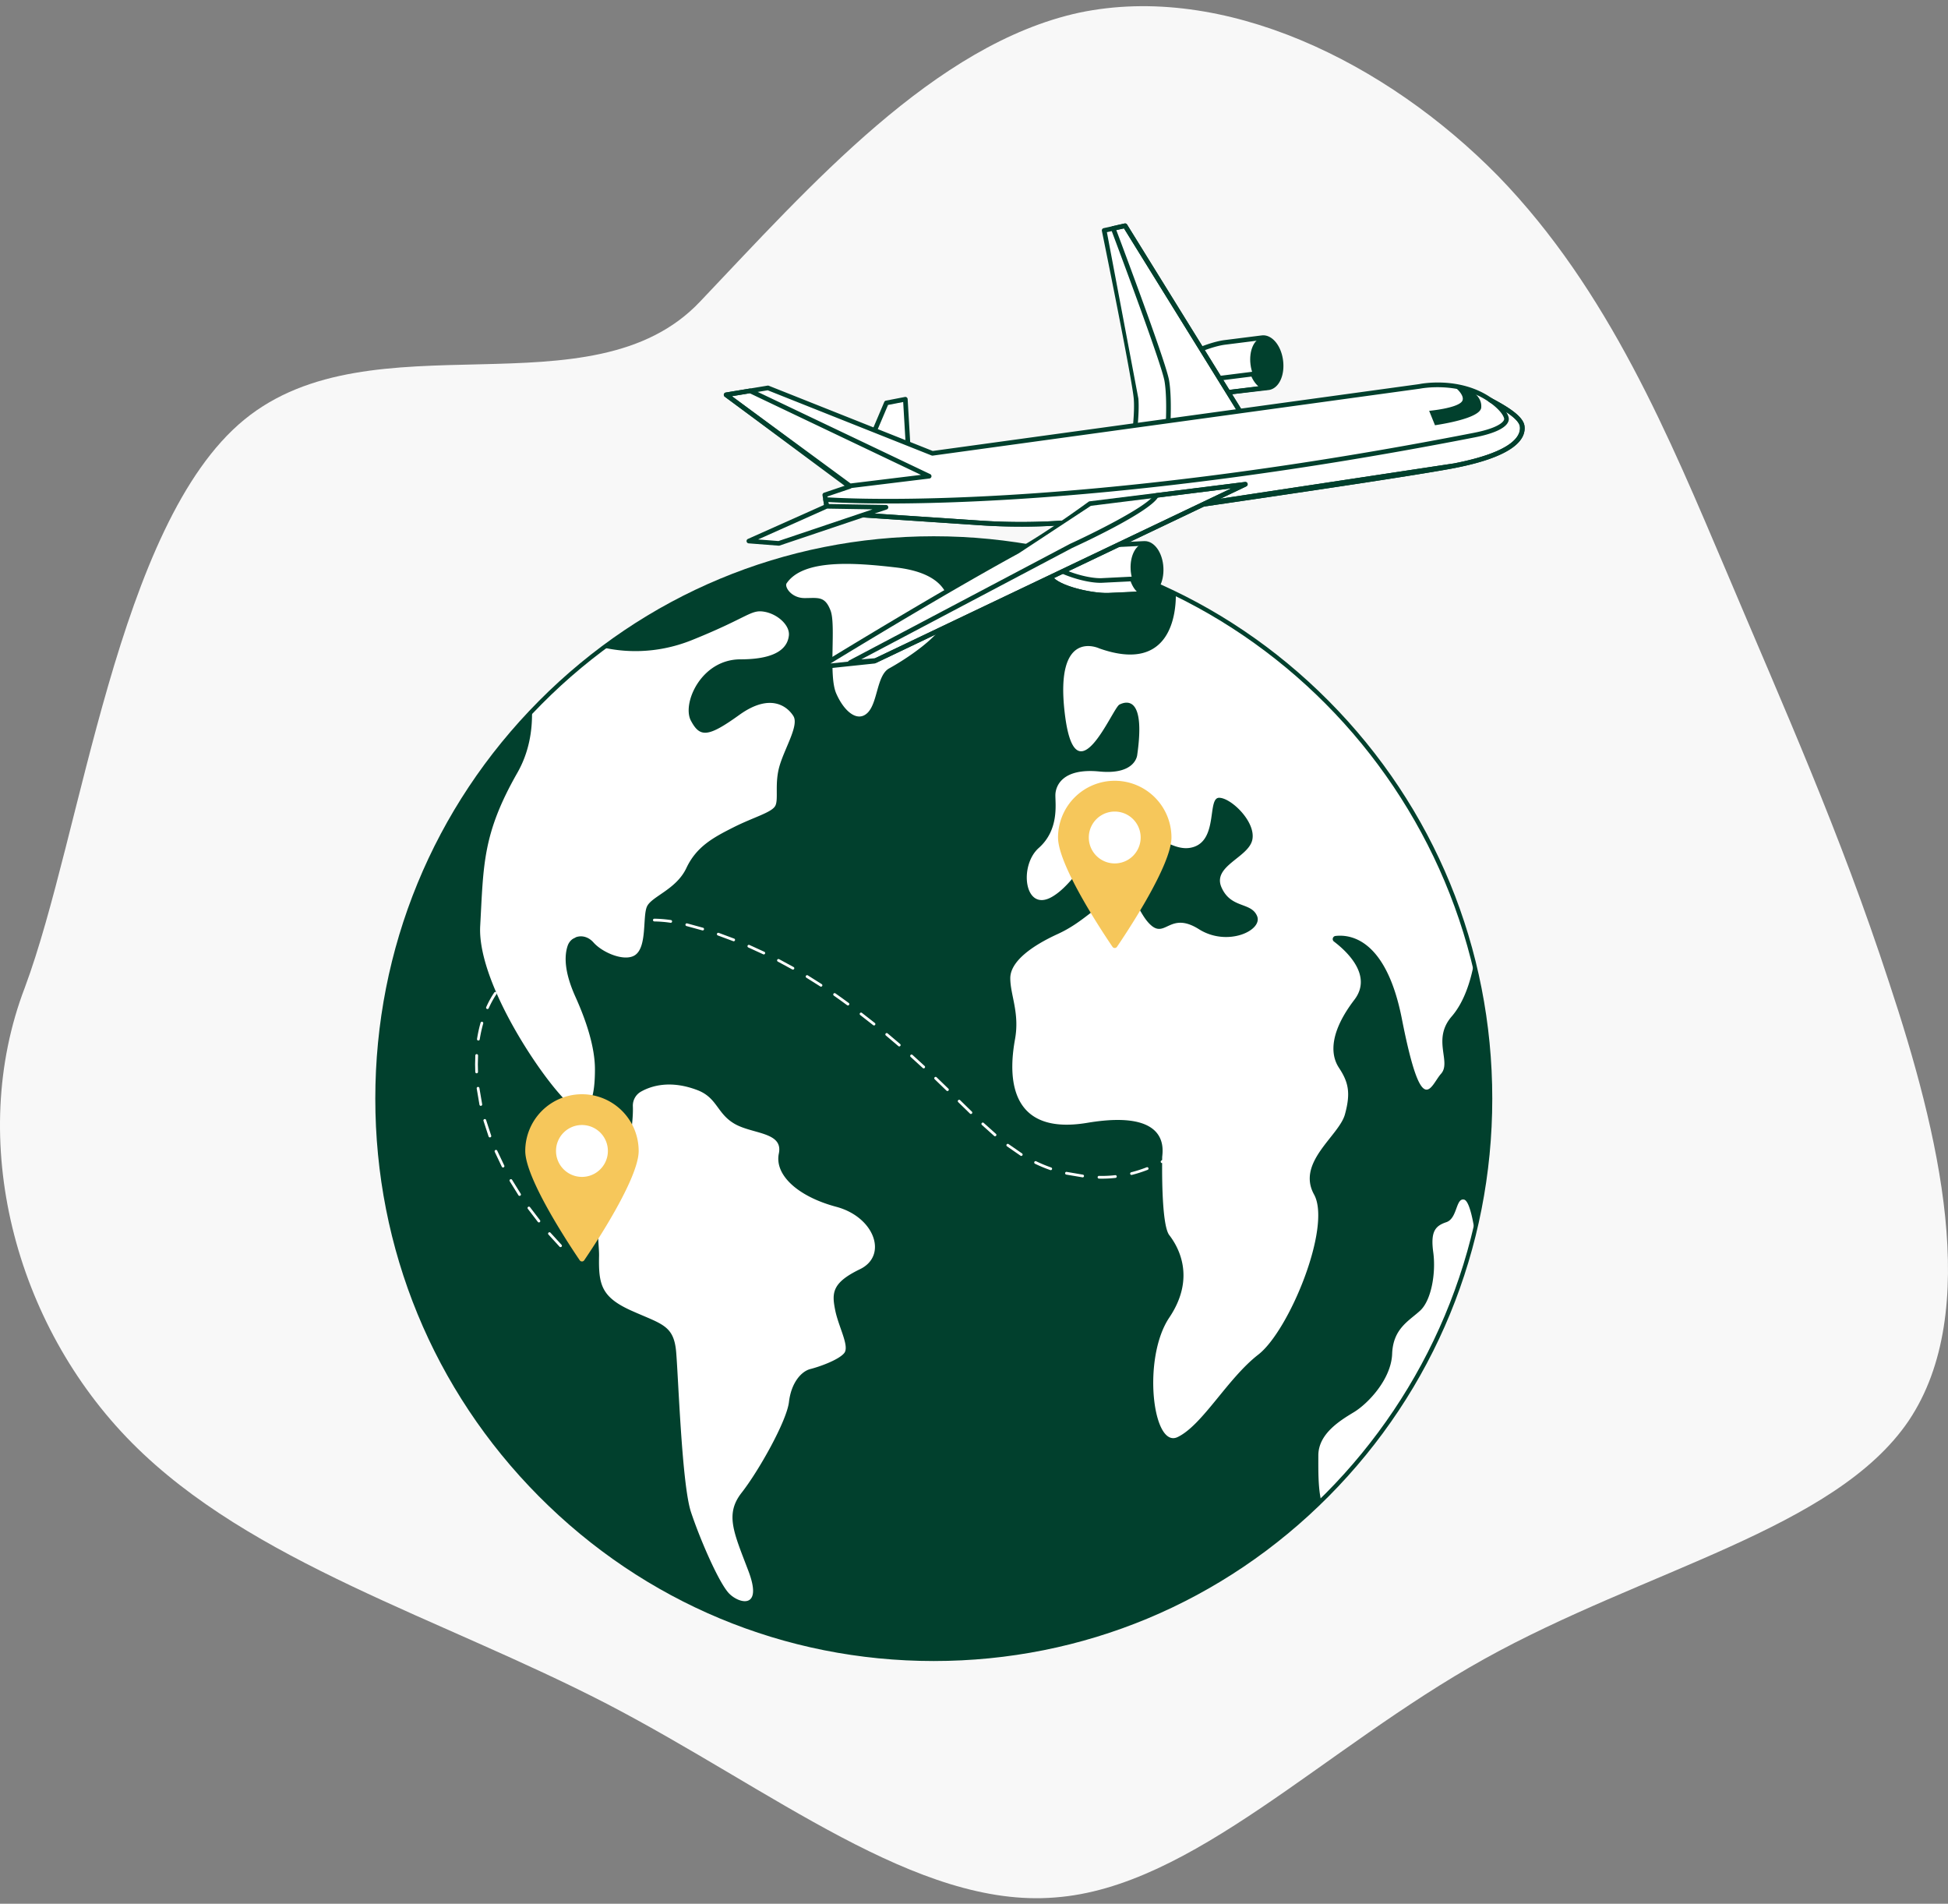 <svg xmlns="http://www.w3.org/2000/svg" xmlns:v="https://vecta.io/nano" width="218" height="213" fill="none"><rect width="100%" height="100%" fill="#808080" stroke="none"/><style><![CDATA[.B{fill:#fff}.C{fill:#01402d}]]></style><path d="M167.655 19.697c12.401 12.773 19.19 29.304 25.586 44.331 6.397 15.153 12.663 29.053 18.146 45.834 5.613 16.906 10.443 36.818 2.219 49.09-8.224 12.148-29.503 16.656-47.518 26.674s-32.635 25.547-48.039 26.674c-15.404 1.253-31.591-12.022-50.128-21.664-18.667-9.643-39.815-15.779-53.131-29.179C1.605 148.183-3.747 127.52 2.78 110.489c6.397-17.157 10.328-51.888 24.557-63.534 14.36-11.772 38.886-.334 51.027-13.232C90.635 20.824 104.603 4.92 120.79 1.414c16.187-3.381 34.333 5.51 46.865 18.283z" fill="#f8f8f8"></path><path d="M166.781 122.922c0 34.629-27.884 62.702-62.28 62.702s-62.28-28.073-62.28-62.702 27.884-62.702 62.28-62.702 62.28 28.073 62.28 62.702z" class="C"></path><path d="M88.03 65.266c-.257.378.504 1.65 2.017 1.65s2.269-.254 2.9 1.396-.252 7.235.63 9.265 2.395 3.3 3.529 2.158 1.009-4.189 2.396-4.95 6.43-3.808 6.681-6.346-1.513-4.442-5.925-4.95-10.338-1.015-12.228 1.777zm-16.293 56.869c-.59.331-.942.966-.914 1.645.09 2.129-.712 7.434-2.395 9.128-2.143 2.158-1.354 6.046-1.387 7.616-.068 3.187.237 4.606 3.641 6.129s4.737 1.609 4.99 4.655.644 14.813 1.652 17.859 3.152 7.997 4.287 9.139 3.783 1.777 2.143-2.539-2.647-6.345-.756-8.757 5.043-7.997 5.295-10.154 1.387-3.427 2.396-3.681 3.151-1.015 3.782-1.777-.63-2.919-1.008-4.823-.379-3.046 2.774-4.569 1.639-5.838-2.647-6.981-6.934-3.554-6.43-5.965-2.9-2.158-4.917-3.3-1.956-2.937-4.201-3.792c-3.034-1.156-5.165-.473-6.304.167zm78.108-2.662c-1.063-1.604-.93-4.145 1.727-7.62 2.085-2.731-.908-5.461-2.289-6.507-.253-.192-.139-.591.176-.627 1.711-.195 5.679.384 7.424 9.273 2.258 11.497 3.187 7.486 4.382 6.149s-1.04-3.833 1.195-6.417c1.41-1.628 2.126-4.004 2.489-5.941-4.491-18.236-16.907-33.323-33.36-41.336.024 2.002-.455 8.976-8.568 6.1 0 0-5.047-2.407-3.852 7.353s5.312-.668 6.109-1.069 2.922-.936 1.991 5.615c0 0-.132 2.273-4.248 1.872s-4.914 1.604-4.914 2.674.398 3.877-1.859 5.882-1.594 7.22 1.461 5.482 5.178-7.22 7.967-7.754 5.312 3.075 7.968 2.139 1.461-5.481 2.788-5.481 4.117 2.674 3.719 4.679-4.515 2.941-3.452 5.348 3.319 1.604 3.983 3.209-3.319 3.476-6.506 1.47-3.719.936-5.313-.401-1.726-4.144-3.983-3.208-3.586 2.807-6.508 4.144-5.311 3.075-5.311 4.947 1.062 3.877.531 6.818-1.461 10.963 8.1 9.359 8.367 3.342 8.367 3.877-.133 7.487.796 8.69 3.054 4.68 0 9.225-1.859 14.706.93 13.37 5.578-6.551 9.03-9.226 8.234-14.305 6.241-17.915 2.789-6.55 3.453-8.957.399-3.61-.664-5.214zM59.535 79.54c.051 2.227-.342 4.651-1.636 6.922-3.909 6.854-3.783 10.281-4.16 17.135s8.223 18.936 10.367 20.205 2.474-1.75 2.474-4.161-.916-5.304-2.176-8.096-1.261-4.57-.883-5.712 1.891-1.523 2.9-.381 3.433 2.156 4.598 1.442c1.431-.877.874-4.313 1.378-5.455s3.279-1.904 4.413-4.315 3.026-3.427 5.295-4.569 4.287-1.65 4.665-2.411-.126-2.539.504-4.569 2.143-4.442 1.513-5.458-2.522-2.665-6.052-.127-4.412 2.538-5.421.635 1.135-6.854 5.547-6.854 5.295-1.523 5.421-2.665-1.261-2.412-2.773-2.665-1.765.635-8.068 3.173c-4.207 1.694-7.906 1.297-9.902.845a62.75 62.75 0 0 0-8.002 7.083zm104.309 54.678c-.94-.211-.732 2.106-1.986 2.526s-1.778 1.053-1.463 3.368-.21 5.368-1.465 6.527-3.032 2-3.136 4.841-2.718 5.579-4.287 6.526-3.972 2.421-3.972 4.842c0 1.559-.041 3.552.319 5.084 8.299-8.104 14.362-18.513 17.174-30.202-.245-1.553-.646-3.392-1.184-3.512z" class="B"></path><path d="M104.5 60.44c-34.22 0-62.06 28.029-62.06 62.482s27.841 62.482 62.06 62.482 62.061-28.03 62.061-62.482S138.72 60.44 104.5 60.44zm0 125.404c-16.695 0-32.39-6.546-44.195-18.43S42 139.728 42 122.922s6.501-32.608 18.305-44.492S87.805 60 104.5 60s32.39 6.545 44.195 18.43S167 106.115 167 122.922s-6.501 32.607-18.305 44.492-27.5 18.43-44.195 18.43z" class="C"></path><path d="M75.06 103.246c-.008 0-.016-.001-.023-.002-.569-.087-1.178-.137-1.811-.149-.085-.001-.152-.071-.15-.156s.073-.155.156-.15a13.87 13.87 0 0 1 1.852.152c.084.013.141.091.128.175-.012.076-.077.13-.151.13zm-5.491.156c-.073 0-.138-.053-.151-.127-.014-.084.041-.163.125-.178l1.836-.241c.084-.007.159.055.166.139s-.055.159-.139.166l-1.81.238c-.009.002-.018.003-.026.003zm9.066.7a.17.17 0 0 1-.044-.007l-1.766-.483c-.082-.02-.133-.103-.113-.185s.103-.133.185-.113l1.782.488c.081.024.127.109.103.19-.02.067-.081.11-.147.11zm-12.63.196c-.064 0-.124-.041-.146-.105-.026-.081.017-.167.098-.193l1.776-.515c.083-.021.165.028.186.11s-.029.166-.111.187l-1.756.509c-.016.005-.032.007-.048.007zm16.101 1.015c-.019 0-.038-.004-.056-.011l-1.718-.639c-.08-.028-.122-.116-.094-.195s.115-.122.195-.094l1.729.643c.079.031.117.12.086.199-.024.06-.081.097-.143.097zm-19.512.358c-.057 0-.112-.031-.138-.087-.037-.076-.005-.167.071-.204l1.692-.747c.078-.031.168.006.199.085s-.006.168-.085.199l-1.673.739c-.021.011-.044.015-.066.015zm61.568.69c-.08 0-.148-.063-.153-.145s.061-.157.145-.161l.819-.023h.001c.084 0 .153.068.154.152s-.068.153-.153.154l-.805.023h-.008zm4.47.317c-.01 0-.019-.001-.029-.003l-1.807-.255c-.084-.007-.146-.082-.138-.166s.083-.146.167-.138l1.835.258c.083.015.138.095.122.178-.014.074-.078.126-.15.126zm-43.157.107c-.022 0-.044-.004-.066-.015l-1.666-.763c-.077-.035-.113-.125-.079-.202s.125-.113.202-.079l1.677.768c.076.036.109.128.071.204-.026.055-.081.087-.138.087zm-26.065.718c-.049 0-.097-.023-.127-.066-.048-.07-.03-.165.04-.213l1.569-.983c.073-.042.167-.017.209.057s.017.167-.057.209l-1.548.969c-.026.019-.056.027-.086.027zm72.753.187a.14.14 0 0 1-.056-.011l-1.727-.585c-.081-.024-.128-.109-.105-.189s.108-.129.19-.106l1.755.595c.079.031.117.12.086.199-.024.06-.081.097-.143.097zm-43.428.795c-.025 0-.051-.007-.075-.02l-1.612-.875c-.075-.039-.104-.131-.065-.207s.131-.103.207-.064l1.62.879c.074.042.1.135.059.209-.028.05-.08.078-.134.078zm46.662.937c-.031 0-.062-.01-.089-.029a13.93 13.93 0 0 0-1.548-.953c-.074-.039-.103-.132-.063-.207s.133-.103.208-.063a14.08 14.08 0 0 1 1.581.974c.069.049.085.144.036.213-.03.042-.078.065-.125.065zm-78.799.442c-.038 0-.076-.014-.105-.041-.061-.059-.064-.156-.006-.217.407-.429.863-.856 1.357-1.267.065-.054.161-.045.216.02s.045.162-.02.215c-.484.404-.932.822-1.33 1.243-.03.031-.071.047-.111.047zm35.28.529a.15.15 0 0 1-.084-.025l-1.552-.977c-.072-.043-.095-.138-.051-.21s.138-.095.21-.052l1.56.983c.071.046.091.141.044.212-.029.045-.078.069-.128.069zm46.114 1.606c-.049 0-.096-.023-.126-.066-.333-.481-.725-.944-1.167-1.379-.06-.059-.061-.156-.002-.216s.157-.061.217-.002c.456.447.86.926 1.204 1.423.048.07.031.165-.039.213-.026.018-.057.027-.087.027zm-43.099.497c-.032 0-.063-.009-.091-.03l-.831-.605-.657-.466c-.069-.049-.086-.144-.038-.214s.144-.086.214-.037l.661.468.834.607c.068.051.083.146.032.214-.03.042-.076.063-.123.063zm-40.342.4c-.021 0-.042-.004-.062-.013-.077-.035-.112-.125-.077-.202.263-.589.565-1.138.9-1.632.047-.07.143-.088.213-.04s.088.143.041.213c-.324.478-.618 1.011-.874 1.583-.025.058-.081.091-.14.091zm43.258 1.835c-.034 0-.067-.011-.095-.033l-1.445-1.13c-.067-.051-.08-.148-.028-.215s.147-.08.214-.028l1.45 1.133c.066.053.077.15.024.216-.03.038-.075.057-.12.057zm41.547.645c-.075 0-.14-.056-.151-.132-.034-.241-.081-.478-.14-.705-.089-.347-.203-.692-.339-1.025-.032-.078.005-.168.084-.2s.167.006.199.084a8.2 8.2 0 0 1 .353 1.065 6.93 6.93 0 0 1 .146.738c.012.084-.046.161-.13.173-.007.002-.015.002-.022.002zm-85.82 1.043a.2.2 0 0 1-.024-.002c-.084-.013-.141-.092-.127-.175.099-.624.232-1.235.397-1.813.023-.081.108-.128.189-.105s.129.107.105.189a15.11 15.11 0 0 0-.389 1.777c-.012.075-.077.129-.151.129zm47.099.661c-.036 0-.071-.013-.1-.038l-1.399-1.186c-.065-.054-.074-.15-.02-.216s.151-.074.216-.019l1.403 1.189c.064.056.071.153.016.217-.03.035-.073.053-.116.053zm38.457 1.94c-.012 0-.025-.001-.038-.005-.082-.021-.131-.104-.11-.186.155-.61.258-1.21.305-1.785.007-.084.081-.147.165-.14s.147.081.14.165c-.048.592-.154 1.209-.313 1.836-.018.069-.08.115-.149.115zm-35.723.514c-.037 0-.075-.014-.104-.041l-1.354-1.238c-.063-.056-.068-.153-.012-.217s.153-.068.217-.011l1.358 1.241c.062.058.066.155.008.217-.031.032-.072.049-.113.049zm-50.029.551c-.081 0-.149-.065-.153-.147l-.019-.863.025-.989c.004-.085.077-.149.161-.145s.149.076.145.161l-.025.973.018.85c.004.084-.062.156-.147.16h-.007zm52.688 1.986c-.038 0-.077-.015-.107-.044l-1.319-1.275c-.062-.059-.064-.156-.006-.217s.156-.064.217-.005l1.322 1.277c.061.059.062.156.003.217-.03.031-.07.047-.11.047zm31.708.359c-.025 0-.05-.006-.072-.019-.075-.04-.103-.133-.062-.208.293-.545.554-1.099.774-1.647.032-.079.121-.118.2-.086s.116.121.085.199a16.64 16.64 0 0 1-.79 1.68c-.028.051-.08.081-.135.081zm-83.929 1.298c-.071 0-.135-.05-.15-.122l-.31-1.824c-.011-.084.048-.161.132-.172s.161.049.172.133l.306 1.799c.017.083-.035.165-.118.182-.011.002-.021.004-.032.004zm54.848.91a.15.15 0 0 1-.106-.043l-1.316-1.283c-.06-.059-.061-.156-.002-.217s.157-.061.217-.002l1.314 1.282c.06.059.062.156.003.217-.03.031-.07.046-.11.046zm27.027.836c-.034 0-.069-.012-.098-.035-.065-.054-.074-.151-.021-.216l1.093-1.46c.048-.07.143-.089.213-.041s.089.142.041.212l-1.11 1.484c-.03.037-.074.056-.118.056zm-24.328 1.656c-.035 0-.071-.012-.1-.037l-1.372-1.23c-.062-.057-.066-.154-.008-.216s.155-.066.217-.008l1.362 1.221c.065.055.072.152.017.216a.15.15 0 0 1-.116.054zm-56.531.128c-.063 0-.121-.038-.144-.101l-.573-1.757c-.023-.081.024-.166.105-.19s.166.024.19.105l.567 1.737c.029.08-.012.168-.092.196-.017.007-.035.01-.052.01zm78.27.821c-.044 0-.088-.019-.118-.055-.054-.066-.045-.162.019-.216l1.345-1.232c.06-.06.157-.06.217-.001s.06.157.001.217l-1.367 1.251a.15.15 0 0 1-.097.036zm-18.804 1.251c-.027 0-.056-.008-.081-.024l-1.52-1.053c-.067-.05-.081-.146-.03-.214s.147-.081.215-.03l1.498 1.037c.071.045.093.14.048.212-.029.046-.079.072-.13.072zm15.758.801c-.054 0-.108-.03-.135-.082-.04-.074-.011-.167.064-.207a17.58 17.58 0 0 0 1.561-.938c.07-.048.165-.029.212.041s.029.165-.041.212c-.517.349-1.052.671-1.589.956-.023.012-.048.018-.072.018zm-73.752.494c-.056 0-.109-.031-.137-.084l-.792-1.668c-.034-.078.001-.169.079-.203s.168.002.202.079l.784 1.653c.038.075.009.167-.067.206-.022.011-.046.017-.069.017zm61.291.297c-.016 0-.033-.003-.05-.009a15.67 15.67 0 0 1-1.71-.708c-.076-.037-.108-.129-.072-.205s.13-.108.205-.071a15.55 15.55 0 0 0 1.677.695c.08.027.123.114.095.195-.022.063-.081.103-.145.103zm9.043.537c-.069 0-.132-.046-.149-.116-.02-.081.03-.165.111-.186.579-.145 1.161-.332 1.731-.555.079-.031.168.008.198.087s-.008.168-.087.199a14.73 14.73 0 0 1-1.767.566c-.012.004-.025.005-.037.005zm-5.471.269l-1.841-.311c-.083-.018-.135-.101-.117-.184s.101-.134.184-.115l1.792.305c.084.01.143.087.133.17s-.075.135-.151.135zm2.173.147a13.45 13.45 0 0 1-.347-.005c-.084-.002-.151-.073-.149-.158s.074-.148.157-.148c.605.016 1.211-.011 1.813-.08.083-.009.16.051.169.135s-.051.16-.134.17c-.501.057-1.009.086-1.509.086zm-65.185 1.924c-.05 0-.099-.024-.128-.069l-.973-1.569c-.043-.073-.018-.167.055-.209s.167-.019.21.054l.964 1.556c.046.071.027.166-.044.212-.026.017-.055.025-.084.025zm2.164 2.971c-.045 0-.089-.02-.119-.058l-1.122-1.465c-.05-.068-.035-.164.033-.214s.164-.035.214.034l1.113 1.454c.053.066.042.162-.024.215-.028.022-.062.034-.096.034zm2.422 2.764c-.041 0-.081-.015-.111-.047l-1.244-1.362c-.056-.063-.05-.16.014-.216s.16-.049.216.014l1.236 1.353c.058.061.056.158-.005.216-.03.029-.068.042-.106.042z" class="B"></path><path d="M131.097 93.703c0 3.085-4.917 10.499-6.095 12.231-.121.178-.382.178-.503 0-.844-1.241-3.604-5.393-5.103-8.784-.595-1.345-.992-2.571-.992-3.447a6.35 6.35 0 0 1 6.346-6.346 6.35 6.35 0 0 1 6.347 6.346z" fill="#f6c75b"></path><path d="M127.651 93.703a2.9 2.9 0 1 1-5.803 0 2.9 2.9 0 1 1 5.803 0z" class="B"></path><path d="M71.474 128.775c0 3.085-4.917 10.499-6.095 12.231-.121.178-.382.177-.503 0-.844-1.24-3.603-5.393-5.103-8.784-.595-1.345-.992-2.571-.992-3.447a6.35 6.35 0 0 1 6.346-6.346 6.35 6.35 0 0 1 6.346 6.346z" fill="#f6c75b"></path><path d="M68.028 128.775c0 1.602-1.299 2.902-2.902 2.902s-2.902-1.3-2.902-2.902 1.299-2.902 2.902-2.902a2.9 2.9 0 0 1 2.902 2.902zm73.228-90.993l.026-.005c.214-.027-4.22.532-4.22.532-1.962.248-6.401 2.076-6.208 3.604s4.947 2.195 6.908 1.948l4.174-.48c.965-.122 1.59-1.474 1.394-3.02-.193-1.53-1.118-2.676-2.074-2.579z" class="B"></path><g class="C"><path d="M139.945 40.789c.195 1.545 1.112 2.702 2.047 2.584s1.536-1.467 1.339-3.012-1.112-2.702-2.047-2.584-1.534 1.467-1.339 3.012z"></path><path d="M131.24 41.409c-.102.172-.146.33-.127.472.158 1.254 4.637 1.973 6.618 1.723l3.087-.389c-.302-.26-.568-.63-.771-1.083l-3.163.399c-1.276.161-3.699-.216-5.644-1.121zm5.666 2.755c-2.194 0-6.107-.629-6.308-2.218-.042-.33.077-.675.35-1.026a.26.26 0 0 1 .32-.073c1.889.931 4.304 1.326 5.551 1.168l3.359-.424a.26.26 0 0 1 .274.163c.295.755.783 1.274 1.273 1.356a.26.26 0 0 1 .218.261c-.004.129-.1.236-.227.252l-3.92.495c-.239.03-.544.046-.89.046z"></path><path d="M141.265 38.041l-4.169.526c-1.007.127-2.581.66-3.827 1.295-1.419.724-2.225 1.478-2.156 2.019.158 1.254 4.638 1.973 6.618 1.723l4.173-.48c.808-.102 1.343-1.352 1.17-2.729s-.981-2.436-1.791-2.354zm-4.361 6.124c-2.191 0-6.105-.629-6.306-2.219-.128-1.012 1.254-1.943 2.435-2.546 1.294-.66 2.937-1.214 3.998-1.348l4.046-.51.126-.014.047-.008v.002c1.103-.095 2.126 1.132 2.338 2.807.217 1.713-.495 3.167-1.619 3.309l-4.176.481a7.35 7.35 0 0 1-.889.046z"></path></g><path d="M139.803 47.7L125.909 25.26l-2.343.521 3.574 18.843c.17 2.205-.473 5.985-.473 5.985l13.136-2.908z" class="B"></path><g class="C"><path d="M124.926 25.744c1.758 4.684 5.601 15.041 5.904 16.804.313 1.825.172 4.721.109 5.72l7.852-1.71-13.006-21.005-.859.191zm5.731 23.11c-.062 0-.123-.022-.17-.064-.062-.054-.094-.134-.089-.215.004-.038.284-3.816-.079-5.939-.309-1.804-4.659-13.46-5.984-16.989-.026-.07-.022-.149.015-.215s.098-.113.171-.13l1.331-.296a.26.26 0 0 1 .277.117l13.296 21.474c.045.072.052.16.018.238a.26.26 0 0 1-.183.152l-8.548 1.861a.25.25 0 0 1-.055.006z"></path><path d="M123.872 25.978l3.525 18.625c.142 1.824-.255 4.648-.414 5.669l12.407-2.746-13.606-21.973-1.912.425zm2.794 24.889a.26.26 0 0 1-.179-.072c-.063-.06-.091-.146-.076-.231.005-.038.635-3.774.47-5.921-.168-2.164-3.535-18.645-3.569-18.811a.26.26 0 0 1 .198-.305l2.342-.521a.26.26 0 0 1 .277.117l13.894 22.44a.26.26 0 0 1 .018.237c-.032.077-.101.134-.183.152l-13.136 2.908c-.018.004-.038.006-.056.006z"></path></g><g class="B"><path d="M92.853 57.119l16.899 1.131c4.717.316 9.48.135 14.159-.537l38.825-5.869c7.344-1.438 7.347-3.494 7.348-4.169 0-.769-1.796-1.832-2.927-2.321-.022-.009-.043-.022-.062-.037-3.414-2.782-8.134-1.842-8.18-1.832l-54.487 7.824a.26.26 0 0 1-.137-.017L85.91 43.667l-4.006.663 13.325 9.897a.26.26 0 0 1 .102.249c-.016.095-.082.175-.173.205l-2.564.866.26 1.572zm21.416 1.801c-1.519 0-3.037-.051-4.552-.152l-17.103-1.145a.26.26 0 0 1-.239-.216l-.33-1.992a.26.26 0 0 1 .173-.288l2.304-.779-13.417-9.966a.26.26 0 0 1 .112-.464l4.682-.775a.26.26 0 0 1 .141.016l18.385 7.626 54.399-7.811c.187-.039 4.97-.991 8.571 1.918.456.2 3.208 1.462 3.208 2.784-.002 1.355-.809 3.315-7.768 4.678-4.872.955-26.432 4.09-38.851 5.873a68.38 68.38 0 0 1-9.715.693z"></path><path d="M95.377 54.08l3.82-9 2.121-.411.471 8.013-6.412 1.398z"></path></g><path d="M99.38 45.308l-3.57 8.411 5.706-1.244-.441-7.496-1.695.329zm-4.005 9.031c-.076 0-.151-.034-.201-.094a.26.26 0 0 1-.039-.267l3.821-9c.033-.08.104-.137.189-.153l2.122-.411c.073-.014.149.004.208.05s.095.115.1.19l.471 8.013a.26.26 0 0 1-.203.269l-6.414 1.398c-.018.004-.037.006-.055.006z" class="C"></path><path d="M128.063 60.801l.027-.002c.215-.011-4.247.212-4.247.212-1.976.098-6.541 1.586-6.463 3.124s4.765 2.563 6.741 2.464l4.197-.163c.972-.049 1.696-1.35 1.619-2.905-.078-1.541-.914-2.753-1.874-2.729z" class="B"></path><g class="C"><path d="M126.528 63.7c.077 1.556.904 2.779 1.845 2.731s1.641-1.347 1.564-2.903-.905-2.779-1.847-2.731-1.641 1.347-1.562 2.903z"></path><path d="M117.802 63.66c-.115.163-.169.318-.162.46.063 1.262 4.474 2.318 6.47 2.218l3.107-.155c-.282-.282-.518-.671-.687-1.138l-3.184.159c-1.286.064-3.673-.495-5.544-1.545zm6.09 3.202c-1.952 0-6.682-.942-6.77-2.716-.017-.332.127-.667.426-.996a.26.26 0 0 1 .324-.049c1.813 1.072 4.194 1.648 5.447 1.585l3.382-.169c.118-.005.226.07.261.183.238.775.685 1.33 1.167 1.448.126.031.209.148.196.277s-.116.228-.245.234l-3.945.197-.243.006z"></path><path d="M128.053 61.06l-4.196.209c-1.014.05-2.624.463-3.914 1.002-1.469.614-2.33 1.306-2.303 1.85.063 1.262 4.475 2.318 6.47 2.218l4.196-.163c.378-.019.73-.287.99-.755.283-.507.419-1.174.383-1.878-.069-1.39-.795-2.497-1.608-2.483zm-4.163 5.803c-1.949 0-6.68-.942-6.768-2.716-.051-1.019 1.397-1.843 2.62-2.354 1.341-.56 3.022-.989 4.088-1.042l4.073-.203.128-.004.048-.004.001.002c1.105-.02 2.033 1.29 2.117 2.976.04.8-.118 1.566-.448 2.157-.35.63-.853.992-1.417 1.02l-4.199.163-.243.006z"></path></g><path d="M104.35 50.721l54.512-7.49s4.432-.92 7.923 1.527c.335.234 3.382 1.649 3.559 2.918.17 1.217-.817 3.103-7.559 4.423-4.928.966-27.216 4.202-38.837 5.871a68.01 68.01 0 0 1-14.213.539l-17.103-1.145-.33-1.992 2.773-.937L81.26 44.174l4.682-.775 18.408 7.322z" class="B"></path><g class="C"><path d="M81.909 44.33l13.282 9.762 7.873-.961L83.903 44l-1.994.33zm13.212 10.292a.26.26 0 0 1-.154-.05L81.106 44.383a.26.26 0 0 1 .111-.465l2.682-.444a.26.26 0 0 1 .154.022l20.042 9.55a.26.26 0 0 1-.081.492l-8.861 1.081-.031.002zm-2.268 2.498l16.899 1.131c4.715.316 9.479.135 14.158-.537l38.825-5.869c6.715-1.315 7.488-3.154 7.351-4.133-.073-.521-.781-1.116-1.526-1.612.119.187.213.383.266.58.04.15.051.387-.121.662-.408.653-1.677 1.204-3.667 1.593-43.392 8.482-68.335 7.475-72.343 7.236l.157.949zm21.416 1.801a68.18 68.18 0 0 1-4.552-.152l-17.104-1.145a.26.26 0 0 1-.24-.217l-.243-1.474c-.014-.078.01-.158.064-.217a.26.26 0 0 1 .209-.084c2.712.184 27.785 1.541 72.536-7.206 2.547-.497 3.175-1.116 3.327-1.358.058-.094.078-.179.059-.254-.193-.724-1.228-1.537-1.65-1.818-.015-.009-.028-.018-.039-.025-.116-.081-.146-.24-.066-.357a.26.26 0 0 1 .356-.073c.004.003.013.009.029.019.061.038.194.111.345.193 1.55.846 3.155 1.85 3.301 2.888.197 1.418-.989 3.386-7.767 4.714-4.869.955-26.431 4.09-38.851 5.874a68.39 68.39 0 0 1-9.714.693zm50.472-15.182c-.603-.198-1.489-.465-2.057-.548.825.661 1.205 1.32.929 1.715-.543.776-3.677 1.06-3.677 1.06l.653 1.613c2.781-.431 5.101-1.11 5.174-1.978.067-.8-.392-1.358-1.022-1.863z"></path><path d="M92.853 57.12l16.899 1.131c4.716.316 9.48.135 14.159-.537l38.825-5.869c6.714-1.315 7.488-3.154 7.351-4.133-.129-.919-2.24-2.071-3.035-2.504-.208-.114-.346-.189-.416-.238-3.361-2.355-7.678-1.494-7.721-1.485l-54.53 7.493c-.045.006-.09.001-.131-.016l-18.341-7.295-4.008.663 13.325 9.897a.26.26 0 0 1 .102.249c-.016.095-.082.175-.173.205l-2.564.866.26 1.572zm21.416 1.801c-1.519 0-3.037-.051-4.552-.152l-17.103-1.145a.26.26 0 0 1-.239-.216l-.33-1.992a.26.26 0 0 1 .173-.288l2.304-.778-13.417-9.966a.26.26 0 0 1 .112-.464l4.682-.775c.047-.008.095-.003.138.015l18.344 7.297 54.445-7.481c.168-.036 4.565-.912 8.108 1.571.046.032.194.113.366.207 1.55.846 3.155 1.85 3.301 2.888.197 1.418-.989 3.386-7.766 4.714-4.872.955-26.432 4.09-38.851 5.873-3.212.461-6.464.693-9.715.693z"></path></g><path d="M83.805 60.535l3.345.261 12.003-4.042-6.639-.108-8.708 3.889z" class="B"></path><path d="M84.842 60.356l2.276.177 10.524-3.544-5.077-.083-7.723 3.45zm2.307.699l-3.366-.261a.26.26 0 0 1-.085-.495l8.708-3.889a.25.25 0 0 1 .109-.023l6.641.109a.26.26 0 0 1 .079.505l-12.002 4.042c-.027.009-.055.013-.083.013z" class="C"></path><path d="M139.366 54.18L97.834 73.98l-6.073.554 22.121-12.854 8.094-5.335 17.389-2.164z" class="B"></path><g class="C"><path d="M119.986 61.309L96.383 73.771l1.543-.123L137.8 54.639l-8.227 1.037c-1.135 1.733-8.674 5.217-9.587 5.633zm-24.838 13.08a.26.26 0 0 1-.121-.489l24.724-13.053c2.419-1.105 8.799-4.239 9.429-5.526a.26.26 0 0 1 .2-.143l9.952-1.254c.124-.016.245.062.282.184s-.023.252-.137.307L98.106 74.137c-.029.014-.059.022-.091.024l-2.847.227c-.007.001-.014.001-.02.001z"></path><path d="M122.077 56.594l-8.07 5.314c-7.684 4.197-17.9 10.392-21.07 12.326l4.826-.507 40.045-19.091-15.731 1.958zM91.823 74.871a.26.26 0 0 1-.137-.48c.129-.079 12.9-7.928 22.073-12.938 3.232-1.766 8.018-5.281 8.066-5.316.035-.026.077-.043.121-.048l17.388-2.164a.26.26 0 0 1 .144.492L97.947 74.214c-.026.013-.055.021-.084.024l-6.013.632c-.009.001-.018.001-.026.001z"></path></g></svg>